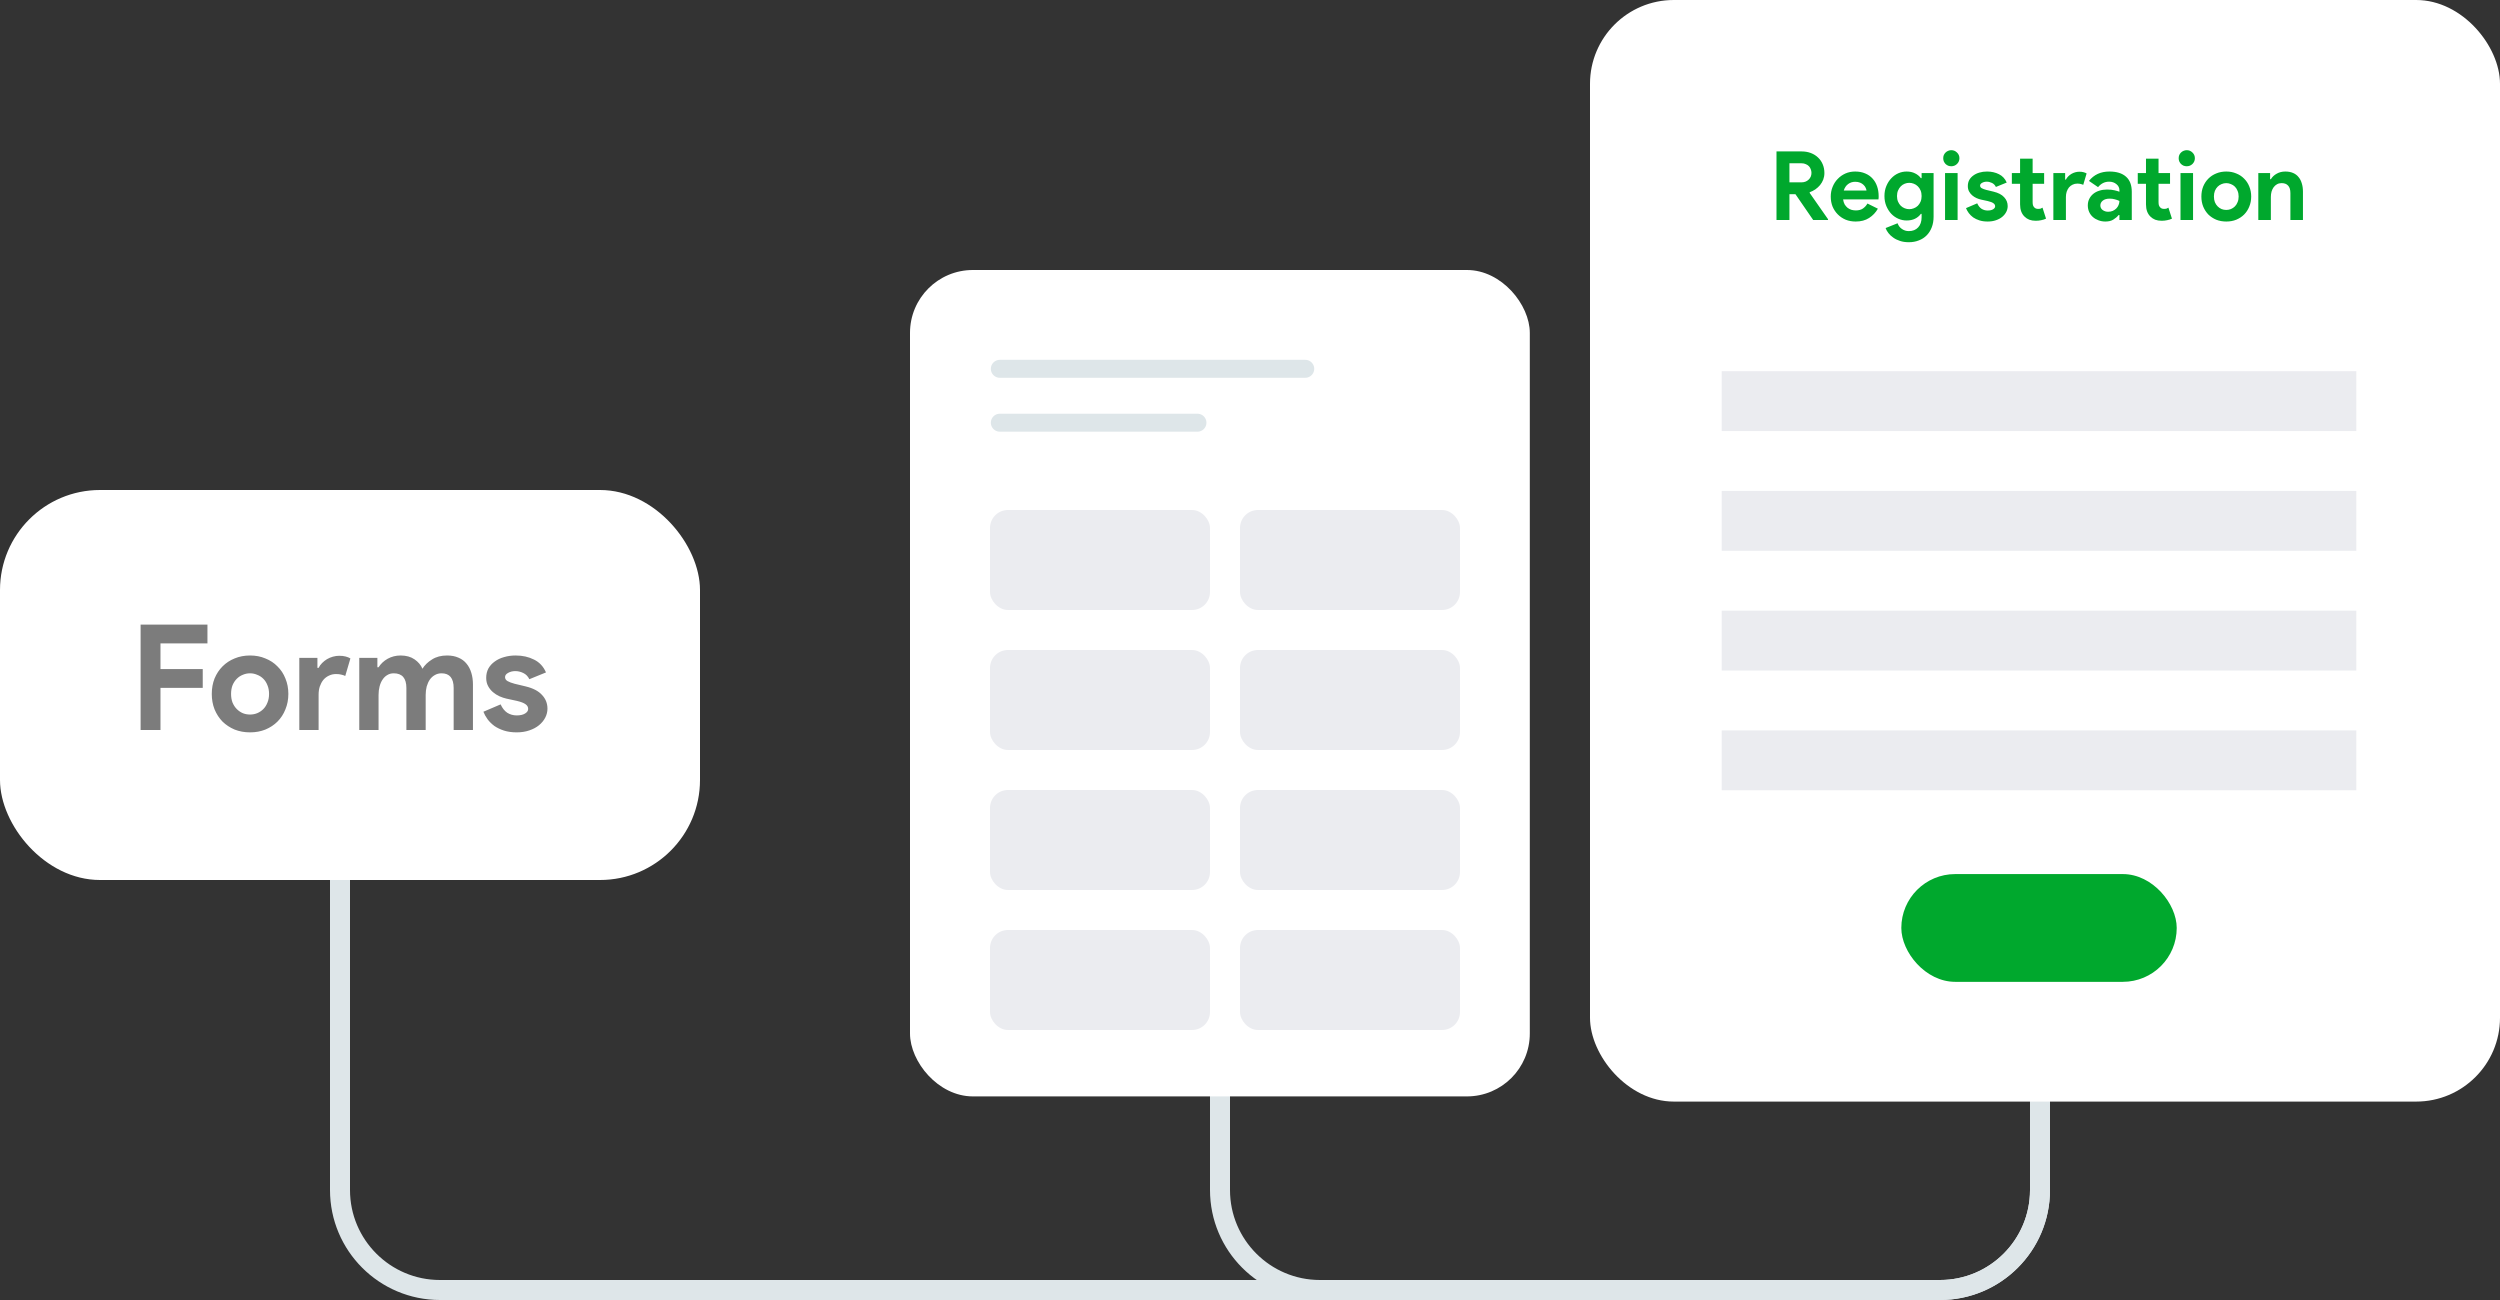 <svg width="250" height="130" viewBox="0 0 250 130" fill="none" xmlns="http://www.w3.org/2000/svg">
<rect x="0" y="0" width="250" height="130" fill="#333333" stroke="none"/>
<path d="M34 68V119C34 124.523 38.477 129 44 129H194C199.523 129 204 124.523 204 119V68" stroke="#DEE6E9" stroke-width="2"/>
<path d="M204 68V119C204 124.523 199.523 129 194 129H132C126.477 129 122 124.523 122 119V68" stroke="#DEE6E9" stroke-width="2"/>
<rect x="159" width="91" height="110.158" rx="8.382" fill="white"/>
<path d="M177.65 15.142H180.15C180.495 15.142 180.808 15.196 181.089 15.304C181.37 15.413 181.609 15.563 181.807 15.755C182.012 15.946 182.168 16.176 182.277 16.444C182.385 16.706 182.44 16.993 182.44 17.306C182.44 17.536 182.401 17.753 182.325 17.958C182.248 18.156 182.143 18.338 182.009 18.504C181.875 18.663 181.718 18.807 181.539 18.935C181.36 19.056 181.172 19.152 180.974 19.222L180.965 19.289L182.804 21.923V22H181.319L179.547 19.423H178.943V22H177.65V15.142ZM180.141 18.235C180.434 18.235 180.674 18.146 180.859 17.967C181.051 17.788 181.147 17.562 181.147 17.287C181.147 17.166 181.124 17.048 181.079 16.933C181.041 16.818 180.98 16.716 180.897 16.626C180.814 16.537 180.709 16.467 180.581 16.416C180.46 16.358 180.32 16.329 180.16 16.329H178.943V18.235H180.141ZM187.788 20.87C187.571 21.253 187.277 21.563 186.907 21.799C186.543 22.035 186.096 22.153 185.566 22.153C185.208 22.153 184.876 22.093 184.57 21.971C184.269 21.843 184.008 21.668 183.784 21.444C183.561 21.221 183.385 20.959 183.257 20.659C183.136 20.352 183.075 20.017 183.075 19.653C183.075 19.315 183.136 18.995 183.257 18.695C183.379 18.389 183.548 18.124 183.765 17.9C183.982 17.67 184.237 17.488 184.531 17.354C184.831 17.22 185.16 17.153 185.518 17.153C185.895 17.153 186.23 17.217 186.524 17.345C186.817 17.466 187.063 17.638 187.261 17.862C187.459 18.079 187.609 18.338 187.711 18.638C187.814 18.938 187.865 19.264 187.865 19.615C187.865 19.66 187.865 19.698 187.865 19.73C187.858 19.768 187.855 19.803 187.855 19.835C187.849 19.867 187.846 19.902 187.846 19.941H184.311C184.336 20.132 184.388 20.298 184.464 20.439C184.547 20.573 184.646 20.688 184.761 20.784C184.882 20.873 185.013 20.94 185.154 20.985C185.294 21.023 185.438 21.042 185.585 21.042C185.872 21.042 186.109 20.978 186.294 20.851C186.485 20.716 186.635 20.55 186.744 20.352L187.788 20.87ZM186.648 19.05C186.642 18.967 186.613 18.874 186.562 18.772C186.517 18.67 186.447 18.574 186.351 18.485C186.262 18.395 186.147 18.322 186.006 18.264C185.872 18.207 185.709 18.178 185.518 18.178C185.25 18.178 185.013 18.255 184.809 18.408C184.605 18.561 184.461 18.775 184.378 19.05H186.648ZM190.878 24.222C190.546 24.222 190.249 24.178 189.987 24.088C189.731 24.005 189.508 23.893 189.316 23.753C189.125 23.619 188.965 23.469 188.837 23.303C188.71 23.137 188.617 22.971 188.56 22.805L189.757 22.326C189.846 22.575 189.993 22.766 190.198 22.9C190.402 23.041 190.629 23.111 190.878 23.111C191.274 23.111 191.587 22.987 191.816 22.738C192.046 22.495 192.161 22.153 192.161 21.713V21.387H192.085C191.938 21.591 191.743 21.754 191.5 21.875C191.264 21.99 190.983 22.048 190.657 22.048C190.376 22.048 190.102 21.99 189.834 21.875C189.572 21.761 189.339 21.598 189.134 21.387C188.93 21.17 188.764 20.911 188.636 20.611C188.509 20.311 188.445 19.976 188.445 19.605C188.445 19.235 188.509 18.9 188.636 18.599C188.764 18.293 188.93 18.034 189.134 17.824C189.339 17.607 189.572 17.44 189.834 17.326C190.102 17.21 190.376 17.153 190.657 17.153C190.983 17.153 191.264 17.214 191.5 17.335C191.743 17.45 191.938 17.61 192.085 17.814H192.161V17.306H193.359V21.665C193.359 22.061 193.298 22.415 193.177 22.728C193.055 23.047 192.886 23.316 192.669 23.533C192.452 23.756 192.19 23.925 191.884 24.04C191.583 24.162 191.248 24.222 190.878 24.222ZM190.926 20.918C191.079 20.918 191.229 20.889 191.376 20.831C191.529 20.774 191.663 20.691 191.778 20.582C191.893 20.467 191.986 20.33 192.056 20.17C192.126 20.004 192.161 19.816 192.161 19.605C192.161 19.395 192.126 19.206 192.056 19.04C191.986 18.874 191.893 18.737 191.778 18.628C191.663 18.513 191.529 18.427 191.376 18.37C191.229 18.312 191.079 18.283 190.926 18.283C190.772 18.283 190.622 18.312 190.475 18.37C190.329 18.427 190.198 18.513 190.083 18.628C189.968 18.743 189.875 18.884 189.805 19.05C189.735 19.209 189.7 19.395 189.7 19.605C189.7 19.816 189.735 20.004 189.805 20.17C189.875 20.33 189.968 20.467 190.083 20.582C190.198 20.691 190.329 20.774 190.475 20.831C190.622 20.889 190.772 20.918 190.926 20.918ZM195.128 16.626C195.019 16.626 194.914 16.607 194.812 16.569C194.716 16.524 194.63 16.467 194.553 16.396C194.483 16.32 194.425 16.233 194.381 16.138C194.342 16.042 194.323 15.937 194.323 15.822C194.323 15.707 194.342 15.601 194.381 15.505C194.425 15.41 194.483 15.327 194.553 15.256C194.63 15.18 194.716 15.122 194.812 15.084C194.914 15.039 195.019 15.017 195.128 15.017C195.351 15.017 195.543 15.097 195.702 15.256C195.862 15.41 195.942 15.598 195.942 15.822C195.942 16.045 195.862 16.237 195.702 16.396C195.543 16.55 195.351 16.626 195.128 16.626ZM194.505 22V17.306H195.76V22H194.505ZM198.766 22.153C198.459 22.153 198.185 22.115 197.942 22.038C197.706 21.962 197.498 21.863 197.319 21.741C197.147 21.614 197 21.47 196.879 21.31C196.757 21.144 196.665 20.978 196.601 20.812L197.722 20.333C197.83 20.576 197.974 20.758 198.153 20.879C198.338 20.994 198.542 21.052 198.766 21.052C198.996 21.052 199.178 21.01 199.312 20.927C199.446 20.844 199.513 20.745 199.513 20.63C199.513 20.503 199.455 20.4 199.34 20.324C199.232 20.241 199.04 20.167 198.766 20.103L198.105 19.96C197.958 19.928 197.805 19.877 197.645 19.806C197.492 19.736 197.351 19.647 197.223 19.538C197.096 19.43 196.99 19.299 196.907 19.145C196.824 18.992 196.783 18.813 196.783 18.609C196.783 18.379 196.831 18.175 196.927 17.996C197.029 17.817 197.166 17.667 197.338 17.546C197.511 17.418 197.712 17.322 197.942 17.258C198.178 17.188 198.43 17.153 198.699 17.153C199.146 17.153 199.545 17.242 199.896 17.421C200.247 17.594 200.506 17.872 200.672 18.255L199.59 18.695C199.5 18.51 199.369 18.376 199.197 18.293C199.024 18.21 198.852 18.168 198.679 18.168C198.501 18.168 198.344 18.207 198.21 18.283C198.076 18.354 198.009 18.446 198.009 18.561C198.009 18.67 198.063 18.756 198.172 18.82C198.287 18.884 198.44 18.941 198.632 18.992L199.35 19.165C199.829 19.28 200.183 19.465 200.413 19.72C200.65 19.969 200.768 20.266 200.768 20.611C200.768 20.815 200.72 21.01 200.624 21.195C200.528 21.381 200.391 21.547 200.212 21.694C200.04 21.834 199.829 21.946 199.58 22.029C199.337 22.112 199.066 22.153 198.766 22.153ZM202.008 18.379H201.185V17.306H202.008V15.87H203.263V17.306H204.413V18.379H203.263V20.199C203.263 20.308 203.273 20.41 203.292 20.506C203.317 20.595 203.362 20.672 203.426 20.736C203.515 20.838 203.643 20.889 203.809 20.889C203.918 20.889 204.004 20.879 204.068 20.86C204.132 20.835 204.192 20.803 204.25 20.764L204.604 21.866C204.457 21.936 204.298 21.987 204.125 22.019C203.959 22.058 203.774 22.077 203.57 22.077C203.333 22.077 203.119 22.041 202.928 21.971C202.743 21.895 202.586 21.793 202.459 21.665C202.158 21.377 202.008 20.969 202.008 20.439V18.379ZM205.336 17.306H206.514V17.958H206.591C206.648 17.843 206.725 17.737 206.82 17.642C206.916 17.546 207.022 17.463 207.137 17.392C207.258 17.322 207.386 17.268 207.52 17.23C207.66 17.191 207.798 17.172 207.932 17.172C208.098 17.172 208.238 17.188 208.353 17.22C208.474 17.252 208.577 17.294 208.66 17.345L208.324 18.485C208.248 18.446 208.162 18.418 208.066 18.398C207.976 18.373 207.865 18.36 207.73 18.36C207.558 18.36 207.402 18.395 207.261 18.465C207.121 18.529 206.999 18.622 206.897 18.743C206.801 18.864 206.725 19.008 206.667 19.174C206.616 19.334 206.591 19.509 206.591 19.701V22H205.336V17.306ZM211.942 21.502H211.866C211.719 21.681 211.54 21.834 211.329 21.962C211.125 22.089 210.86 22.153 210.534 22.153C210.292 22.153 210.062 22.112 209.845 22.029C209.634 21.952 209.449 21.843 209.289 21.703C209.129 21.563 209.005 21.393 208.915 21.195C208.826 20.997 208.781 20.78 208.781 20.544C208.781 20.301 208.829 20.084 208.925 19.893C209.021 19.695 209.155 19.525 209.327 19.385C209.5 19.244 209.701 19.139 209.931 19.069C210.167 18.992 210.422 18.954 210.697 18.954C211.004 18.954 211.256 18.979 211.454 19.03C211.652 19.075 211.815 19.123 211.942 19.174V19.03C211.942 18.782 211.843 18.577 211.645 18.418C211.447 18.251 211.202 18.168 210.908 18.168C210.474 18.168 210.106 18.35 209.806 18.714L208.896 18.092C209.394 17.466 210.074 17.153 210.937 17.153C211.665 17.153 212.22 17.326 212.603 17.67C212.986 18.009 213.178 18.513 213.178 19.184V22H211.942V21.502ZM211.942 20.094C211.795 20.023 211.642 19.969 211.483 19.931C211.329 19.886 211.16 19.864 210.975 19.864C210.675 19.864 210.442 19.931 210.276 20.065C210.116 20.193 210.036 20.352 210.036 20.544C210.036 20.736 210.113 20.889 210.266 21.004C210.426 21.119 210.608 21.176 210.812 21.176C210.978 21.176 211.131 21.148 211.272 21.09C211.412 21.026 211.53 20.946 211.626 20.851C211.728 20.748 211.805 20.633 211.856 20.506C211.914 20.372 211.942 20.234 211.942 20.094ZM214.599 18.379H213.776V17.306H214.599V15.87H215.854V17.306H217.004V18.379H215.854V20.199C215.854 20.308 215.864 20.41 215.883 20.506C215.909 20.595 215.953 20.672 216.017 20.736C216.106 20.838 216.234 20.889 216.4 20.889C216.509 20.889 216.595 20.879 216.659 20.86C216.723 20.835 216.783 20.803 216.841 20.764L217.195 21.866C217.048 21.936 216.889 21.987 216.716 22.019C216.55 22.058 216.365 22.077 216.161 22.077C215.924 22.077 215.711 22.041 215.519 21.971C215.334 21.895 215.177 21.793 215.05 21.665C214.749 21.377 214.599 20.969 214.599 20.439V18.379ZM218.673 16.626C218.564 16.626 218.459 16.607 218.357 16.569C218.261 16.524 218.175 16.467 218.098 16.396C218.028 16.32 217.97 16.233 217.926 16.138C217.887 16.042 217.868 15.937 217.868 15.822C217.868 15.707 217.887 15.601 217.926 15.505C217.97 15.41 218.028 15.327 218.098 15.256C218.175 15.18 218.261 15.122 218.357 15.084C218.459 15.039 218.564 15.017 218.673 15.017C218.896 15.017 219.088 15.097 219.248 15.256C219.407 15.41 219.487 15.598 219.487 15.822C219.487 16.045 219.407 16.237 219.248 16.396C219.088 16.55 218.896 16.626 218.673 16.626ZM218.05 22V17.306H219.305V22H218.05ZM222.628 17.153C222.992 17.153 223.324 17.217 223.624 17.345C223.931 17.466 224.193 17.638 224.41 17.862C224.633 18.079 224.806 18.341 224.927 18.647C225.055 18.954 225.119 19.289 225.119 19.653C225.119 20.017 225.055 20.352 224.927 20.659C224.806 20.965 224.633 21.23 224.41 21.454C224.193 21.671 223.931 21.843 223.624 21.971C223.324 22.093 222.992 22.153 222.628 22.153C222.264 22.153 221.929 22.093 221.622 21.971C221.322 21.843 221.06 21.671 220.837 21.454C220.62 21.23 220.447 20.965 220.32 20.659C220.198 20.352 220.138 20.017 220.138 19.653C220.138 19.289 220.198 18.954 220.32 18.647C220.447 18.341 220.62 18.079 220.837 17.862C221.06 17.638 221.322 17.466 221.622 17.345C221.929 17.217 222.264 17.153 222.628 17.153ZM222.628 20.994C222.788 20.994 222.941 20.965 223.088 20.908C223.241 20.844 223.375 20.755 223.49 20.64C223.605 20.525 223.695 20.384 223.758 20.218C223.829 20.052 223.864 19.864 223.864 19.653C223.864 19.442 223.829 19.254 223.758 19.088C223.695 18.922 223.605 18.782 223.49 18.666C223.375 18.552 223.241 18.465 223.088 18.408C222.941 18.344 222.788 18.312 222.628 18.312C222.462 18.312 222.306 18.344 222.159 18.408C222.012 18.465 221.881 18.552 221.766 18.666C221.651 18.782 221.558 18.922 221.488 19.088C221.424 19.254 221.392 19.442 221.392 19.653C221.392 19.864 221.424 20.052 221.488 20.218C221.558 20.384 221.651 20.525 221.766 20.64C221.881 20.755 222.012 20.844 222.159 20.908C222.306 20.965 222.462 20.994 222.628 20.994ZM227.01 17.919H227.086C227.233 17.683 227.431 17.498 227.68 17.364C227.929 17.223 228.213 17.153 228.533 17.153C228.826 17.153 229.085 17.201 229.308 17.297C229.532 17.392 229.714 17.53 229.854 17.709C230.001 17.881 230.11 18.092 230.18 18.341C230.257 18.584 230.295 18.855 230.295 19.155V22H229.04V19.308C229.04 18.97 228.964 18.721 228.81 18.561C228.663 18.395 228.446 18.312 228.159 18.312C227.987 18.312 227.833 18.35 227.699 18.427C227.571 18.497 227.46 18.596 227.364 18.724C227.275 18.845 227.204 18.992 227.153 19.165C227.109 19.331 227.086 19.509 227.086 19.701V22H225.831V17.306H227.01V17.919Z" fill="#00A82D"/>
<rect x="172.171" y="37.118" width="63.461" height="5.987" fill="#EBECF0"/>
<rect x="172.171" y="49.092" width="63.461" height="5.987" fill="#EBECF0"/>
<rect x="172.171" y="61.066" width="63.461" height="5.987" fill="#EBECF0"/>
<rect x="172.171" y="73.04" width="63.461" height="5.987" fill="#EBECF0"/>
<rect x="190.132" y="87.408" width="27.54" height="10.776" rx="5.388" fill="#00A82D"/>
<rect y="49" width="70" height="39" rx="10" fill="white"/>
<path d="M14.06 62.457H20.745V64.341H16.048V66.904H20.274V68.789H16.048V73H14.06V62.457ZM25.006 65.549C25.566 65.549 26.076 65.647 26.538 65.844C27.009 66.03 27.411 66.295 27.745 66.639C28.089 66.972 28.354 67.375 28.54 67.846C28.737 68.317 28.835 68.833 28.835 69.392C28.835 69.952 28.737 70.467 28.54 70.939C28.354 71.41 28.089 71.817 27.745 72.161C27.411 72.494 27.009 72.76 26.538 72.956C26.076 73.142 25.566 73.236 25.006 73.236C24.447 73.236 23.931 73.142 23.46 72.956C22.999 72.76 22.596 72.494 22.253 72.161C21.919 71.817 21.654 71.41 21.457 70.939C21.271 70.467 21.178 69.952 21.178 69.392C21.178 68.833 21.271 68.317 21.457 67.846C21.654 67.375 21.919 66.972 22.253 66.639C22.596 66.295 22.999 66.03 23.46 65.844C23.931 65.647 24.447 65.549 25.006 65.549ZM25.006 71.454C25.252 71.454 25.487 71.41 25.713 71.321C25.949 71.223 26.155 71.086 26.331 70.909C26.508 70.732 26.646 70.516 26.744 70.261C26.852 70.006 26.906 69.716 26.906 69.392C26.906 69.068 26.852 68.779 26.744 68.523C26.646 68.268 26.508 68.052 26.331 67.876C26.155 67.699 25.949 67.566 25.713 67.478C25.487 67.38 25.252 67.331 25.006 67.331C24.751 67.331 24.511 67.38 24.285 67.478C24.059 67.566 23.858 67.699 23.681 67.876C23.504 68.052 23.362 68.268 23.254 68.523C23.156 68.779 23.107 69.068 23.107 69.392C23.107 69.716 23.156 70.006 23.254 70.261C23.362 70.516 23.504 70.732 23.681 70.909C23.858 71.086 24.059 71.223 24.285 71.321C24.511 71.41 24.751 71.454 25.006 71.454ZM29.93 65.785H31.742V66.786H31.86C31.948 66.609 32.066 66.447 32.213 66.3C32.36 66.153 32.522 66.025 32.699 65.917C32.885 65.809 33.082 65.726 33.288 65.667C33.504 65.608 33.715 65.578 33.921 65.578C34.176 65.578 34.392 65.603 34.569 65.652C34.755 65.701 34.913 65.765 35.04 65.844L34.525 67.596C34.407 67.537 34.274 67.493 34.127 67.463C33.99 67.424 33.818 67.404 33.612 67.404C33.347 67.404 33.106 67.458 32.89 67.566C32.674 67.665 32.488 67.807 32.331 67.993C32.183 68.18 32.066 68.401 31.977 68.656C31.899 68.901 31.86 69.171 31.86 69.466V73H29.93V65.785ZM35.927 65.785H37.738V66.727H37.856C38.082 66.374 38.386 66.089 38.769 65.873C39.162 65.657 39.594 65.549 40.065 65.549C40.615 65.549 41.076 65.677 41.449 65.932C41.822 66.187 42.087 66.501 42.244 66.874C42.47 66.511 42.789 66.202 43.201 65.947C43.614 65.681 44.114 65.549 44.703 65.549C45.145 65.549 45.528 65.623 45.852 65.77C46.176 65.907 46.441 66.104 46.647 66.359C46.863 66.614 47.025 66.923 47.133 67.287C47.241 67.64 47.295 68.028 47.295 68.45V73H45.366V68.803C45.366 67.822 44.963 67.331 44.158 67.331C43.903 67.331 43.677 67.39 43.481 67.507C43.285 67.615 43.118 67.768 42.98 67.964C42.853 68.15 42.75 68.376 42.671 68.641C42.602 68.906 42.568 69.191 42.568 69.495V73H40.639V68.803C40.639 67.822 40.217 67.331 39.373 67.331C39.127 67.331 38.911 67.39 38.725 67.507C38.538 67.615 38.381 67.768 38.254 67.964C38.126 68.15 38.028 68.376 37.959 68.641C37.89 68.906 37.856 69.191 37.856 69.495V73H35.927V65.785ZM51.668 73.236C51.197 73.236 50.775 73.177 50.402 73.059C50.039 72.941 49.72 72.789 49.445 72.602C49.18 72.406 48.954 72.185 48.767 71.94C48.581 71.684 48.439 71.429 48.34 71.174L50.063 70.438C50.23 70.811 50.451 71.091 50.726 71.277C51.011 71.454 51.325 71.542 51.668 71.542C52.022 71.542 52.302 71.478 52.508 71.351C52.714 71.223 52.817 71.071 52.817 70.894C52.817 70.698 52.729 70.541 52.552 70.423C52.385 70.295 52.09 70.183 51.668 70.084L50.652 69.864C50.426 69.814 50.191 69.736 49.946 69.628C49.71 69.52 49.494 69.382 49.298 69.216C49.101 69.049 48.939 68.847 48.812 68.612C48.684 68.376 48.62 68.101 48.62 67.787C48.62 67.434 48.694 67.12 48.841 66.845C48.998 66.57 49.209 66.339 49.474 66.153C49.739 65.956 50.049 65.809 50.402 65.711C50.765 65.603 51.153 65.549 51.565 65.549C52.252 65.549 52.866 65.686 53.406 65.961C53.946 66.226 54.343 66.653 54.599 67.242L52.935 67.92C52.797 67.635 52.596 67.429 52.331 67.301C52.066 67.174 51.801 67.11 51.536 67.11C51.261 67.11 51.02 67.169 50.814 67.287C50.608 67.395 50.505 67.537 50.505 67.714C50.505 67.88 50.589 68.013 50.755 68.111C50.932 68.209 51.168 68.298 51.462 68.376L52.567 68.641C53.303 68.818 53.848 69.103 54.201 69.495C54.564 69.878 54.746 70.335 54.746 70.865C54.746 71.179 54.672 71.478 54.525 71.763C54.378 72.048 54.167 72.303 53.892 72.529C53.627 72.745 53.303 72.917 52.92 73.044C52.547 73.172 52.13 73.236 51.668 73.236Z" fill="#7C7C7C"/>
<rect x="91" y="27" width="61.981" height="82.641" rx="6.288" fill="white"/>
<rect x="99" y="51" width="22" height="10" rx="1.797" fill="#EBECF0"/>
<rect x="124" y="51" width="22" height="10" rx="1.797" fill="#EBECF0"/>
<rect x="99" y="65" width="22" height="10" rx="1.797" fill="#EBECF0"/>
<rect x="124" y="65" width="22" height="10" rx="1.797" fill="#EBECF0"/>
<rect x="99" y="79" width="22" height="10" rx="1.797" fill="#EBECF0"/>
<rect x="124" y="79" width="22" height="10" rx="1.797" fill="#EBECF0"/>
<rect x="99" y="93" width="22" height="10" rx="1.797" fill="#EBECF0"/>
<rect x="124" y="93" width="22" height="10" rx="1.797" fill="#EBECF0"/>
<path d="M99.983 36.881H130.524" stroke="#DEE6E9" stroke-width="1.797" stroke-linecap="round"/>
<path d="M99.983 42.27H119.745" stroke="#DEE6E9" stroke-width="1.797" stroke-linecap="round"/>
</svg>
